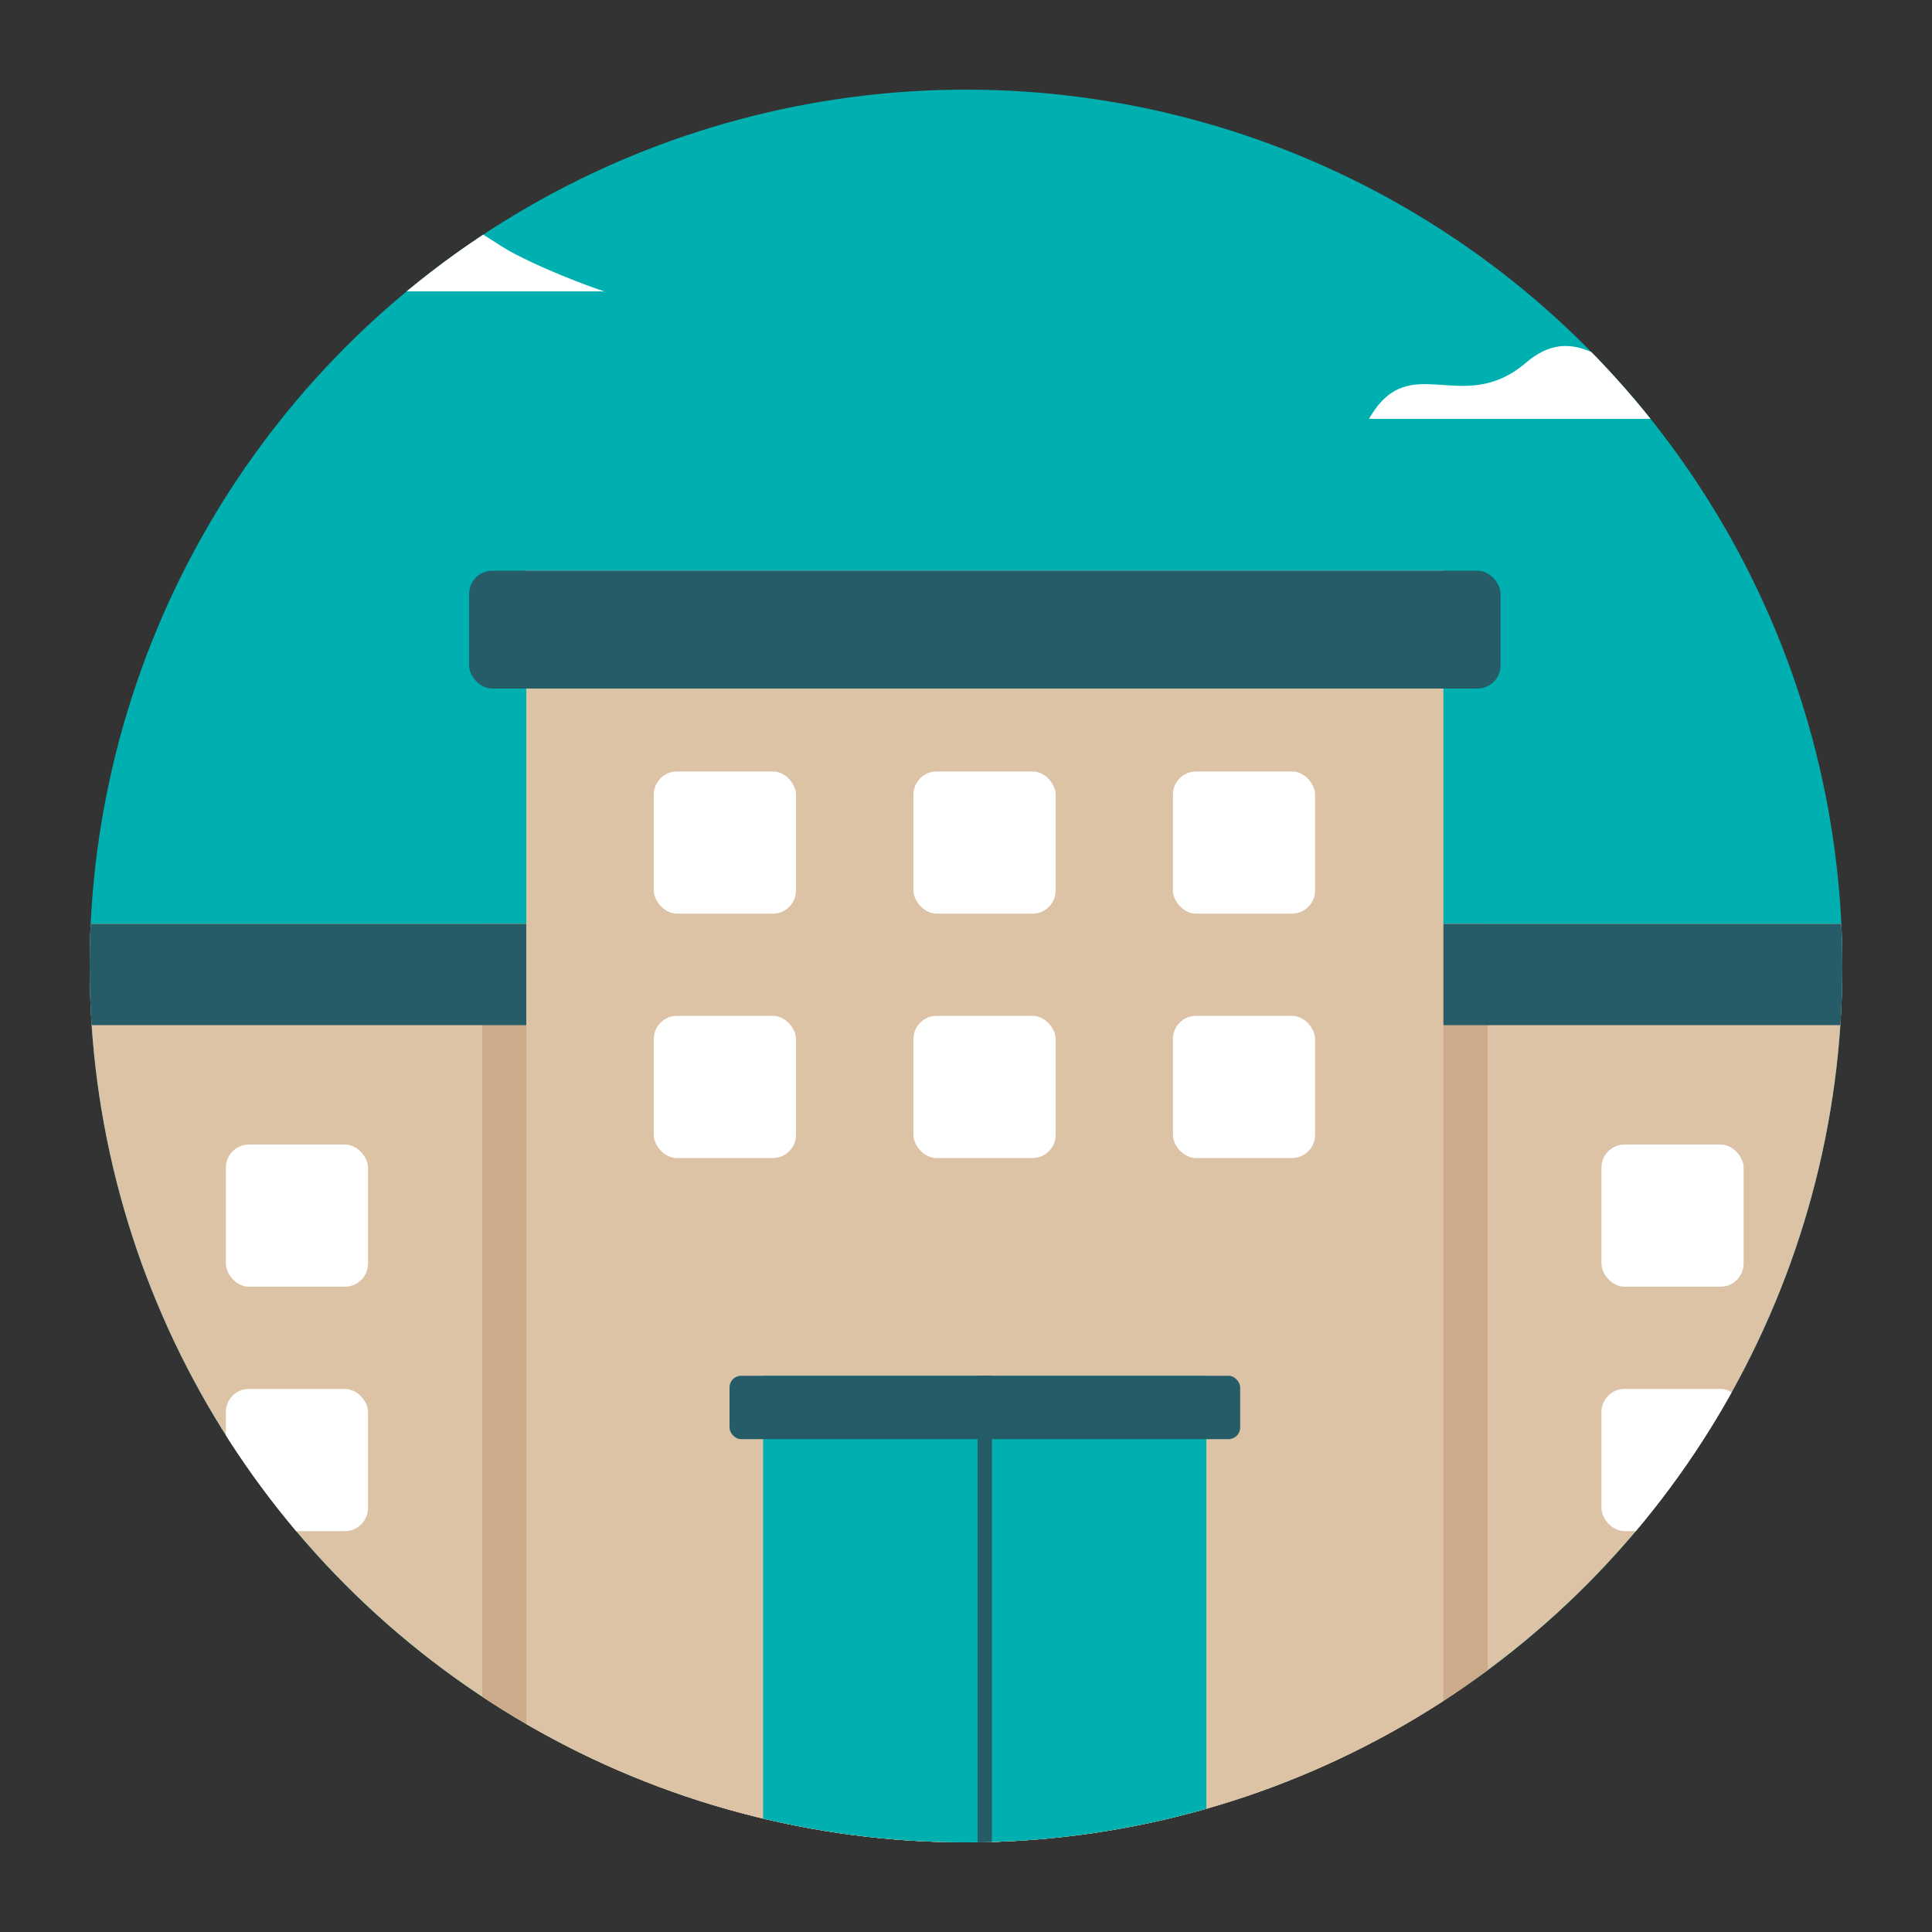 <?xml version="1.0" encoding="UTF-8"?> <svg xmlns="http://www.w3.org/2000/svg" xmlns:xlink="http://www.w3.org/1999/xlink" id="Layer_1" data-name="Layer 1" viewBox="0 0 100 100"><rect x="0" y="0" width="100" height="100" fill="#333333" stroke="none"/><defs><style> .cls-1 { clip-path: url(#clippath); } .cls-2 { fill: none; } .cls-2, .cls-3, .cls-4, .cls-5, .cls-6, .cls-7 { stroke-width: 0px; } .cls-8 { clip-path: url(#clippath-1); } .cls-3 { fill: #265c68; } .cls-4 { fill: #ccab8b; } .cls-5 { fill: #dcc3a6; } .cls-6 { fill: #fff; } .cls-7 { fill: #00afaf; } </style><clipPath id="clippath"><circle class="cls-2" cx="50" cy="50" r="45.36"></circle></clipPath><clipPath id="clippath-1"><circle class="cls-2" cx="-70" cy="50" r="44.49"></circle></clipPath></defs><g class="cls-1"><g><rect class="cls-7" x="4.64" y="-7.62" width="92.02" height="106.12" rx="5.44" ry="5.44"></rect><path class="cls-5" d="M49.19,47.82h47.47v44.68c0,3.31-2.69,6-6,6h-41.47v-50.67h0Z"></path><rect class="cls-4" x="29.53" y="47.82" width="47.47" height="50.67"></rect><path class="cls-5" d="M4.64,47.82h47.47v50.67H10.64c-3.31,0-6-2.69-6-6v-44.68h0Z"></path><rect class="cls-4" x="24.96" y="47.82" width="28.12" height="50.67"></rect><rect class="cls-3" x="49.19" y="47.82" width="47.47" height="5.24"></rect><rect class="cls-3" x="4.64" y="47.82" width="47.47" height="5.24"></rect><rect class="cls-5" x="27.24" y="29.54" width="47.47" height="68.96"></rect><rect class="cls-7" x="39.5" y="71.21" width="22.94" height="27.29"></rect><rect class="cls-3" x="50.6" y="71.21" width=".74" height="27.29"></rect><rect class="cls-3" x="37.76" y="71.21" width="26.43" height="3.28" rx=".6" ry=".6"></rect><rect class="cls-3" x="24.28" y="29.54" width="53.39" height="6.1" rx="1.2" ry="1.2"></rect><rect class="cls-6" x="33.84" y="39.93" width="7.36" height="7.36" rx="1.2" ry="1.2"></rect><rect class="cls-6" x="47.28" y="39.93" width="7.36" height="7.36" rx="1.2" ry="1.2"></rect><rect class="cls-6" x="60.71" y="39.93" width="7.36" height="7.36" rx="1.2" ry="1.2"></rect><rect class="cls-6" x="33.84" y="52.58" width="7.36" height="7.36" rx="1.2" ry="1.2"></rect><rect class="cls-6" x="11.69" y="59.24" width="7.36" height="7.36" rx="1.2" ry="1.2"></rect><rect class="cls-6" x="11.69" y="71.89" width="7.36" height="7.36" rx="1.2" ry="1.2"></rect><rect class="cls-6" x="82.89" y="59.24" width="7.36" height="7.36" rx="1.2" ry="1.2"></rect><rect class="cls-6" x="82.89" y="71.89" width="7.36" height="7.36" rx="1.2" ry="1.2"></rect><rect class="cls-6" x="47.28" y="52.58" width="7.36" height="7.36" rx="1.2" ry="1.2"></rect><rect class="cls-6" x="60.71" y="52.58" width="7.36" height="7.36" rx="1.2" ry="1.2"></rect><path class="cls-6" d="M12.55,15.08h18.72s-2.38-.78-4.63-1.94c-1.81-.93-3.6-3-5.97-.97-3.34,2.85-6.03-.78-8.13,2.91Z"></path><path class="cls-6" d="M70.87,21.68h18.72s-2.38-.78-4.63-1.94c-1.81-.93-3.6-3-5.97-.97-3.34,2.85-6.03-.78-8.13,2.91Z"></path></g></g><g class="cls-8"><rect class="cls-7" x="-137.34" y="-8.78" width="147.87" height="119.59" transform="translate(-126.82 102.04) rotate(-180)"></rect></g></svg> 